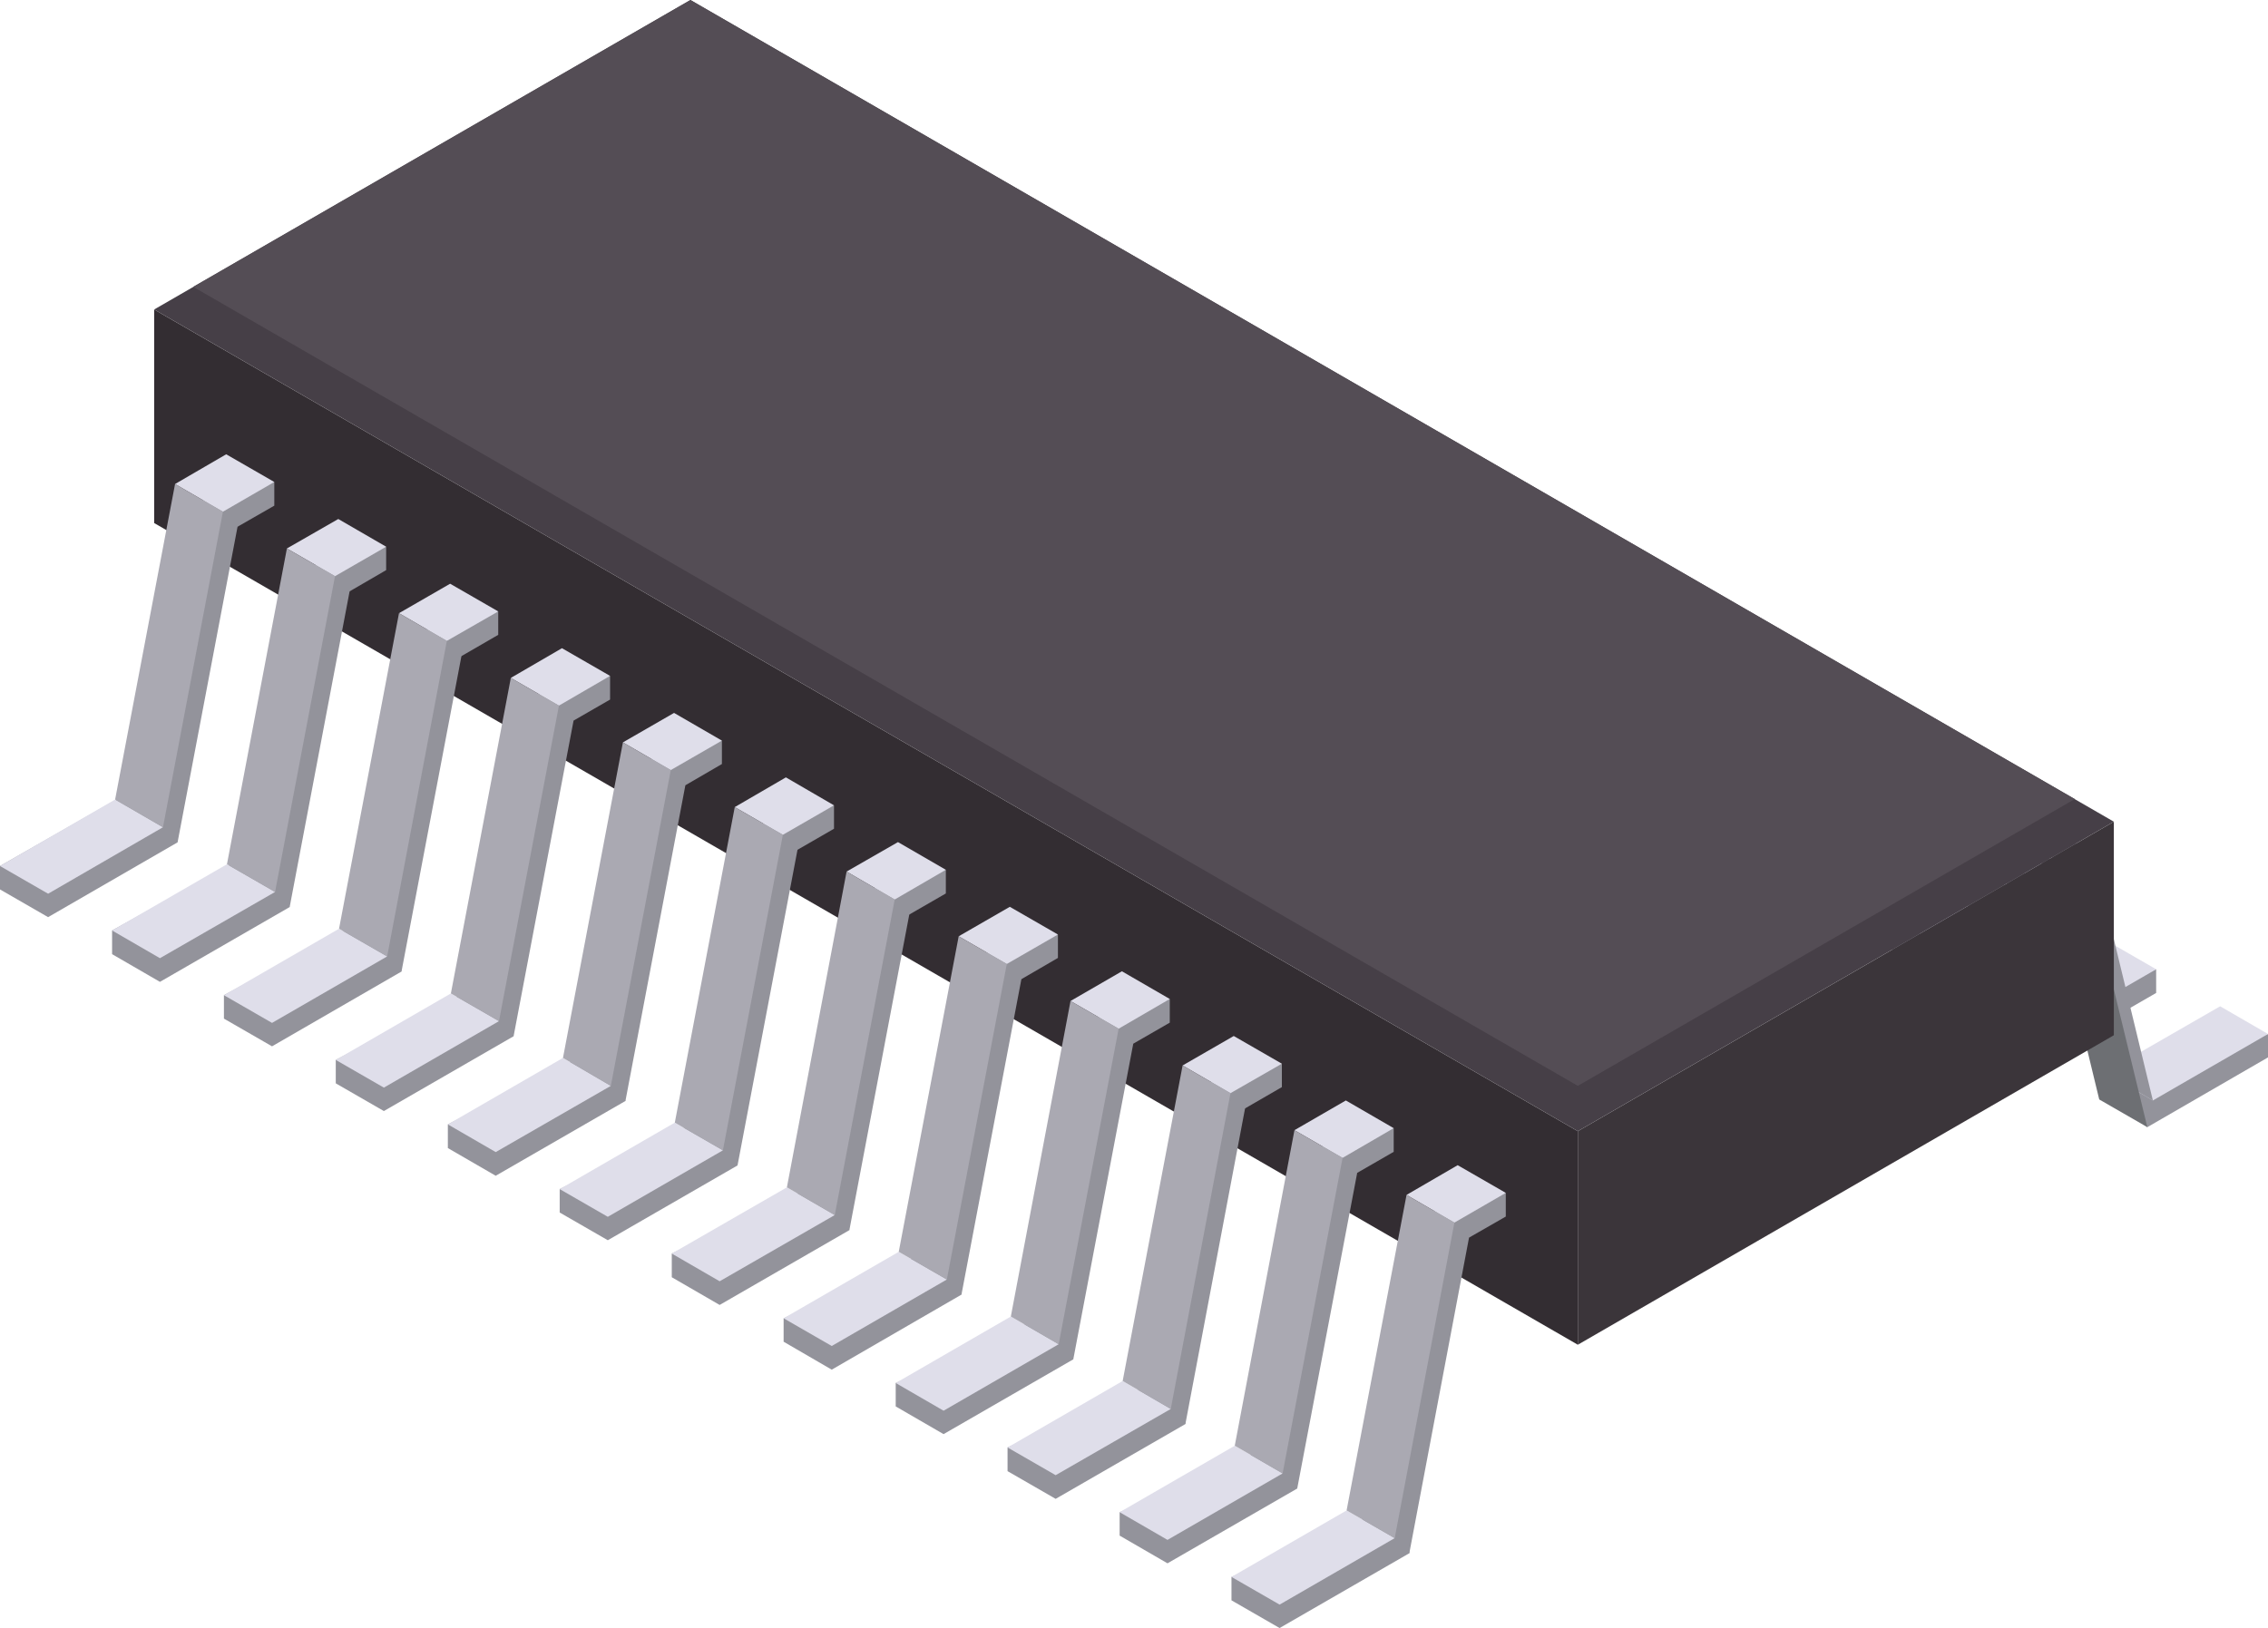 <?xml version="1.0" encoding="UTF-8"?> <svg xmlns="http://www.w3.org/2000/svg" viewBox="0 0 90.04 64.65"><defs><style>.cls-1{fill:#93939b;}.cls-2{fill:#dfdeea;}.cls-3{fill:#aaa9b2;}.cls-4{fill:#a8a7b0;}.cls-5{fill:#a6a5ae;}.cls-6{fill:#a4a3ac;}.cls-7{fill:#a2a1aa;}.cls-8{fill:#a09fa8;}.cls-9{fill:#9d9da5;}.cls-10{fill:#9b9ba3;}.cls-11{fill:#9999a1;}.cls-12{fill:#97979f;}.cls-13{fill:#95959d;}.cls-14{fill:#6d6f73;}.cls-15{fill:#3b353a;}.cls-16{fill:#332d32;}.cls-17{fill:#463f47;}.cls-18{fill:#544d55;}</style></defs><g id="Слой_2" data-name="Слой 2"><g id="Layer_1" data-name="Layer 1"><polygon class="cls-1" points="85.25 44.76 83.57 43.53 90.04 41.06 90.04 41.99 85.25 44.76"></polygon><polygon class="cls-1" points="81.06 36.02 79.16 34.92 81.19 33.74 83.1 34.84 81.06 36.02"></polygon><polygon class="cls-1" points="80.83 42.18 79.12 40.96 85.6 38.49 85.6 39.43 80.83 42.18"></polygon><polygon class="cls-1" points="76.62 33.45 74.71 32.35 76.75 31.18 78.65 32.28 76.62 33.45"></polygon><polygon class="cls-1" points="78.64 36.35 78.47 36.26 78.69 37.14 78.86 37.24 78.64 36.35"></polygon><polygon class="cls-1" points="76.4 39.6 74.68 38.4 81.15 35.93 81.15 36.86 76.4 39.6"></polygon><polygon class="cls-1" points="72.17 30.89 70.27 29.79 72.3 28.61 74.21 29.71 72.17 30.89"></polygon><polygon class="cls-1" points="74.18 33.39 73.83 33.19 74.26 34.97 74.61 35.17 74.18 33.39"></polygon><polygon class="cls-1" points="71.98 37.03 70.23 35.83 76.71 33.36 76.71 34.29 71.98 37.03"></polygon><polygon class="cls-1" points="67.73 28.32 65.82 27.22 67.86 26.05 69.76 27.14 67.73 28.32"></polygon><polygon class="cls-1" points="69.71 30.43 69.19 30.13 69.84 32.8 70.36 33.1 69.71 30.43"></polygon><polygon class="cls-1" points="67.55 34.45 65.79 33.27 72.26 30.79 72.26 31.73 67.55 34.45"></polygon><polygon class="cls-1" points="63.28 25.75 61.38 24.65 63.41 23.48 65.32 24.58 63.28 25.75"></polygon><polygon class="cls-1" points="65.24 27.47 64.55 27.07 65.42 30.63 66.11 31.03 65.24 27.47"></polygon><polygon class="cls-1" points="63.13 31.87 61.34 30.7 67.82 28.23 67.82 29.16 63.13 31.87"></polygon><polygon class="cls-1" points="58.84 23.19 56.93 22.09 58.97 20.91 60.87 22.01 58.84 23.19"></polygon><polygon class="cls-1" points="60.78 24.51 59.91 24.01 60.99 28.46 61.86 28.96 60.78 24.51"></polygon><polygon class="cls-1" points="58.7 29.29 56.9 28.13 63.37 25.66 63.37 26.6 58.7 29.29"></polygon><polygon class="cls-1" points="54.39 20.62 52.49 19.52 54.52 18.35 56.43 19.45 54.39 20.62"></polygon><polygon class="cls-1" points="56.31 21.55 55.27 20.95 56.57 26.29 57.61 26.89 56.31 21.55"></polygon><polygon class="cls-1" points="54.28 26.71 52.45 25.57 58.93 23.09 58.93 24.03 54.28 26.71"></polygon><polygon class="cls-1" points="49.95 18.05 48.04 16.95 50.08 15.78 51.98 16.88 49.95 18.05"></polygon><polygon class="cls-1" points="51.85 18.59 50.63 17.89 52.15 24.12 53.36 24.82 51.85 18.59"></polygon><polygon class="cls-1" points="49.85 24.14 48.01 23 54.48 20.53 54.48 21.46 49.85 24.14"></polygon><polygon class="cls-1" points="45.51 15.49 43.6 14.39 45.63 13.21 47.54 14.31 45.51 15.49"></polygon><polygon class="cls-1" points="47.38 15.63 45.99 14.83 47.72 21.95 49.11 22.75 47.38 15.63"></polygon><polygon class="cls-1" points="45.43 21.61 43.56 20.49 50.04 18.02 50.04 18.95 45.43 21.61"></polygon><polygon class="cls-1" points="41.06 12.97 39.15 11.88 41.19 10.7 43.09 11.8 41.06 12.97"></polygon><polygon class="cls-1" points="42.91 12.72 41.35 11.82 43.3 19.83 44.86 20.73 42.91 12.72"></polygon><polygon class="cls-1" points="41.01 19.04 39.12 17.93 45.59 15.46 45.59 16.39 41.01 19.04"></polygon><polygon class="cls-1" points="36.62 10.41 34.71 9.31 36.74 8.14 38.65 9.24 36.62 10.41"></polygon><polygon class="cls-1" points="38.45 9.76 36.71 8.76 38.88 17.66 40.61 18.66 38.45 9.76"></polygon><polygon class="cls-1" points="36.58 16.4 34.67 15.3 41.15 12.83 41.15 13.77 36.58 16.4"></polygon><polygon class="cls-1" points="32.17 7.79 30.26 6.69 32.3 5.51 34.2 6.62 32.17 7.79"></polygon><polygon class="cls-1" points="33.98 6.75 32.08 5.64 34.45 15.43 36.36 16.53 33.98 6.75"></polygon><polygon class="cls-2" points="36.58 15.47 34.67 14.37 39.24 11.73 41.15 12.83 36.58 15.47"></polygon><polygon class="cls-2" points="32.17 6.86 30.26 5.75 32.3 4.58 34.2 5.68 32.17 6.86"></polygon><polygon class="cls-3" points="34.2 5.68 32.3 4.58 34.67 14.37 36.58 15.47 34.2 5.68"></polygon><polygon class="cls-2" points="41.03 18.03 39.12 16.93 43.69 14.3 45.59 15.4 41.03 18.03"></polygon><polygon class="cls-2" points="36.62 9.42 34.71 8.32 36.74 7.15 38.65 8.25 36.62 9.42"></polygon><polygon class="cls-4" points="38.65 8.25 36.74 7.15 39.12 16.93 41.03 18.03 38.65 8.25"></polygon><polygon class="cls-2" points="45.47 20.6 43.56 19.5 48.13 16.86 50.04 17.96 45.47 20.6"></polygon><polygon class="cls-2" points="41.06 11.99 39.15 10.89 41.19 9.71 43.09 10.81 41.06 11.99"></polygon><polygon class="cls-5" points="43.09 10.81 41.19 9.71 43.56 19.5 45.47 20.6 43.09 10.81"></polygon><polygon class="cls-2" points="49.92 23.17 48.01 22.07 52.58 19.43 54.48 20.53 49.92 23.17"></polygon><polygon class="cls-2" points="45.51 14.55 43.6 13.45 45.63 12.28 47.54 13.38 45.51 14.55"></polygon><polygon class="cls-6" points="47.54 13.38 45.63 12.28 48.01 22.07 49.92 23.17 47.54 13.38"></polygon><polygon class="cls-2" points="54.36 25.73 52.45 24.63 57.02 21.99 58.93 23.09 54.36 25.73"></polygon><polygon class="cls-2" points="49.95 17.12 48.04 16.02 50.08 14.85 51.98 15.95 49.95 17.12"></polygon><polygon class="cls-7" points="51.98 15.95 50.08 14.85 52.45 24.63 54.36 25.73 51.98 15.95"></polygon><polygon class="cls-2" points="58.8 28.3 56.9 27.2 61.47 24.56 63.37 25.66 58.8 28.3"></polygon><polygon class="cls-2" points="54.39 19.69 52.49 18.59 54.52 17.41 56.43 18.51 54.39 19.69"></polygon><polygon class="cls-8" points="56.43 18.51 54.52 17.41 56.9 27.2 58.8 28.3 56.43 18.51"></polygon><polygon class="cls-2" points="63.25 30.86 61.34 29.76 65.91 27.13 67.82 28.23 63.25 30.86"></polygon><polygon class="cls-2" points="58.84 22.25 56.93 21.15 58.97 19.98 60.87 21.08 58.84 22.25"></polygon><polygon class="cls-9" points="60.87 21.08 58.97 19.98 61.34 29.76 63.25 30.86 60.87 21.08"></polygon><polygon class="cls-2" points="67.69 33.43 65.79 32.33 70.36 29.69 72.26 30.79 67.69 33.43"></polygon><polygon class="cls-2" points="63.28 24.82 61.38 23.72 63.41 22.54 65.32 23.64 63.28 24.82"></polygon><polygon class="cls-10" points="65.32 23.64 63.41 22.54 65.79 32.33 67.69 33.43 65.32 23.64"></polygon><polygon class="cls-2" points="72.14 36 70.23 34.9 74.8 32.26 76.71 33.36 72.14 36"></polygon><polygon class="cls-2" points="67.73 27.39 65.82 26.28 67.86 25.11 69.76 26.21 67.73 27.39"></polygon><polygon class="cls-11" points="69.76 26.21 67.86 25.11 70.23 34.9 72.14 36 69.76 26.21"></polygon><polygon class="cls-2" points="76.58 38.56 74.68 37.46 79.25 34.83 81.15 35.93 76.58 38.56"></polygon><polygon class="cls-2" points="72.17 29.95 70.27 28.85 72.3 27.68 74.21 28.78 72.17 29.95"></polygon><polygon class="cls-12" points="74.21 28.78 72.3 27.68 74.68 37.46 76.58 38.56 74.21 28.78"></polygon><polygon class="cls-2" points="81.03 41.13 79.12 40.03 83.69 37.39 85.6 38.49 81.03 41.13"></polygon><polygon class="cls-2" points="76.62 32.52 74.71 31.42 76.75 30.24 78.65 31.34 76.62 32.52"></polygon><polygon class="cls-13" points="78.65 31.34 76.75 30.24 79.12 40.03 81.03 41.13 78.65 31.34"></polygon><polygon class="cls-2" points="85.47 43.7 83.57 42.59 88.14 39.96 90.04 41.06 85.47 43.7"></polygon><polygon class="cls-2" points="81.06 35.08 79.16 33.98 81.19 32.81 83.1 33.91 81.06 35.08"></polygon><polygon class="cls-1" points="83.1 33.91 81.19 32.81 83.57 42.59 85.47 43.7 83.1 33.91"></polygon><polygon class="cls-14" points="82.87 34.97 80.97 33.87 83.34 43.66 85.25 44.76 82.87 34.97"></polygon><polygon class="cls-15" points="62.64 53.4 62.64 44.92 83.92 32.63 83.92 41.11 62.64 53.4"></polygon><polygon class="cls-16" points="62.64 53.4 6.12 20.77 6.12 12.29 62.64 44.92 62.64 53.4"></polygon><polygon class="cls-17" points="62.64 44.92 6.12 12.29 27.41 0 83.92 32.63 62.64 44.92"></polygon><polygon class="cls-18" points="7.67 11.39 27.41 0 82.37 31.73 62.64 43.12 7.67 11.39"></polygon><polygon class="cls-1" points="5.99 30.97 7.05 33.45 1.91 36.42 0 35.32 0 34.39 5.99 30.97"></polygon><polygon class="cls-1" points="10.89 19.14 10.89 20.08 8.85 21.25 6.95 20.15 10.89 19.14"></polygon><polygon class="cls-1" points="7.53 19.82 9.43 20.92 7.05 33.45 5.15 32.35 7.53 19.82"></polygon><polygon class="cls-1" points="10.52 33.58 11.5 36.02 6.35 38.99 4.45 37.89 4.45 36.95 10.52 33.58"></polygon><polygon class="cls-1" points="15.33 21.71 15.33 22.64 13.3 23.82 11.39 22.72 15.33 21.71"></polygon><polygon class="cls-1" points="11.97 22.38 13.88 23.48 11.5 36.02 9.59 34.92 11.97 22.38"></polygon><polygon class="cls-1" points="15.05 36.2 15.94 38.58 10.8 41.55 8.89 40.45 8.89 39.52 15.05 36.2"></polygon><polygon class="cls-1" points="19.78 24.28 19.78 25.21 17.74 26.39 15.84 25.29 19.78 24.28"></polygon><polygon class="cls-1" points="16.41 24.95 18.32 26.05 15.94 38.58 14.04 37.48 16.41 24.95"></polygon><polygon class="cls-1" points="19.59 38.81 20.39 41.15 15.24 44.12 13.33 43.02 13.33 42.09 19.59 38.81"></polygon><polygon class="cls-1" points="24.22 26.84 24.22 27.78 22.19 28.95 20.28 27.85 24.22 26.84"></polygon><polygon class="cls-1" points="20.86 27.52 22.77 28.62 20.39 41.15 18.48 40.05 20.86 27.52"></polygon><polygon class="cls-1" points="24.12 41.42 24.83 43.72 19.68 46.69 17.78 45.59 17.78 44.65 24.12 41.42"></polygon><polygon class="cls-1" points="28.66 29.41 28.66 30.34 26.63 31.52 24.73 30.42 28.66 29.41"></polygon><polygon class="cls-1" points="25.3 30.08 27.21 31.18 24.83 43.72 22.93 42.61 25.3 30.08"></polygon><polygon class="cls-1" points="28.65 44.04 29.28 46.28 24.13 49.25 22.22 48.15 22.22 47.22 28.65 44.04"></polygon><polygon class="cls-1" points="33.11 31.98 33.11 32.91 31.08 34.08 29.17 32.98 33.11 31.98"></polygon><polygon class="cls-1" points="29.75 32.65 31.66 33.75 29.28 46.28 27.37 45.18 29.75 32.65"></polygon><polygon class="cls-1" points="33.18 46.65 33.72 48.85 28.57 51.82 26.67 50.72 26.67 49.78 33.18 46.65"></polygon><polygon class="cls-1" points="37.55 34.54 37.55 35.48 35.52 36.65 33.61 35.55 37.55 34.54"></polygon><polygon class="cls-1" points="34.19 35.22 36.1 36.31 33.72 48.85 31.82 47.75 34.19 35.22"></polygon><polygon class="cls-1" points="37.71 49.27 38.17 51.41 33.02 54.39 31.11 53.28 31.11 52.35 37.71 49.27"></polygon><polygon class="cls-1" points="42 37.11 42 38.04 39.97 39.22 38.06 38.12 42 37.11"></polygon><polygon class="cls-1" points="38.64 37.78 40.55 38.88 38.17 51.41 36.26 50.31 38.64 37.78"></polygon><polygon class="cls-1" points="42.24 51.88 42.61 53.98 37.46 56.95 35.56 55.85 35.56 54.92 42.24 51.88"></polygon><polygon class="cls-1" points="46.44 39.67 46.44 40.61 44.41 41.78 42.5 40.68 46.44 39.67"></polygon><polygon class="cls-1" points="43.08 40.35 44.99 41.45 42.61 53.98 40.71 52.88 43.08 40.35"></polygon><polygon class="cls-1" points="46.77 54.49 47.06 56.55 41.91 59.52 40 58.42 40 57.48 46.77 54.49"></polygon><polygon class="cls-1" points="50.89 42.24 50.89 43.17 48.85 44.35 46.95 43.25 50.89 42.24"></polygon><polygon class="cls-1" points="47.53 42.91 49.43 44.01 47.06 56.55 45.15 55.45 47.53 42.91"></polygon><polygon class="cls-1" points="51.31 57.11 51.5 59.11 46.35 62.08 44.45 60.98 44.45 60.05 51.31 57.11"></polygon><polygon class="cls-1" points="55.33 44.8 55.33 45.74 53.3 46.91 51.39 45.81 55.33 44.8"></polygon><polygon class="cls-1" points="51.97 45.48 53.88 46.58 51.5 59.11 49.6 58.01 51.97 45.48"></polygon><polygon class="cls-1" points="55.84 59.72 55.95 61.68 50.8 64.65 48.89 63.55 48.89 62.62 55.84 59.72"></polygon><polygon class="cls-1" points="59.78 47.37 59.78 48.31 57.74 49.48 55.84 48.38 59.78 47.37"></polygon><polygon class="cls-1" points="56.42 48.05 58.32 49.15 55.95 61.68 54.04 60.58 56.42 48.05"></polygon><polygon class="cls-2" points="4.57 31.75 6.47 32.85 1.91 35.49 0 34.39 4.57 31.75"></polygon><polygon class="cls-2" points="8.98 18.04 10.89 19.14 8.85 20.32 6.95 19.22 8.98 18.04"></polygon><polygon class="cls-3" points="6.95 19.22 8.85 20.32 6.47 32.85 4.57 31.75 6.95 19.22"></polygon><polygon class="cls-2" points="9.01 34.32 10.92 35.42 6.35 38.05 4.45 36.95 9.01 34.32"></polygon><polygon class="cls-2" points="13.43 20.61 15.33 21.71 13.3 22.88 11.39 21.78 13.43 20.61"></polygon><polygon class="cls-3" points="11.39 21.78 13.3 22.88 10.92 35.42 9.01 34.32 11.39 21.78"></polygon><polygon class="cls-2" points="13.46 36.88 15.37 37.98 10.8 40.62 8.89 39.52 13.46 36.88"></polygon><polygon class="cls-2" points="17.87 23.18 19.78 24.28 17.74 25.45 15.84 24.35 17.87 23.18"></polygon><polygon class="cls-3" points="15.84 24.35 17.74 25.45 15.37 37.98 13.46 36.88 15.84 24.35"></polygon><polygon class="cls-2" points="17.9 39.45 19.81 40.55 15.24 43.19 13.33 42.09 17.9 39.45"></polygon><polygon class="cls-2" points="22.31 25.74 24.22 26.84 22.19 28.02 20.28 26.92 22.31 25.74"></polygon><polygon class="cls-3" points="20.28 26.92 22.19 28.02 19.81 40.55 17.9 39.45 20.28 26.92"></polygon><polygon class="cls-2" points="22.35 42.01 24.25 43.12 19.68 45.75 17.78 44.65 22.35 42.01"></polygon><polygon class="cls-2" points="26.76 28.31 28.66 29.41 26.63 30.58 24.73 29.48 26.76 28.31"></polygon><polygon class="cls-3" points="24.73 29.48 26.63 30.58 24.25 43.12 22.35 42.01 24.73 29.48"></polygon><polygon class="cls-2" points="26.79 44.58 28.7 45.68 24.13 48.32 22.22 47.22 26.79 44.58"></polygon><polygon class="cls-2" points="31.2 30.87 33.11 31.98 31.08 33.15 29.17 32.05 31.2 30.87"></polygon><polygon class="cls-3" points="29.17 32.05 31.08 33.15 28.7 45.68 26.79 44.58 29.17 32.05"></polygon><polygon class="cls-2" points="31.24 47.15 33.14 48.25 28.57 50.88 26.67 49.78 31.24 47.15"></polygon><polygon class="cls-2" points="35.65 33.44 37.55 34.54 35.52 35.72 33.61 34.61 35.65 33.44"></polygon><polygon class="cls-3" points="33.61 34.61 35.52 35.72 33.14 48.25 31.24 47.15 33.61 34.61"></polygon><polygon class="cls-2" points="35.68 49.71 37.59 50.81 33.02 53.45 31.11 52.35 35.68 49.71"></polygon><polygon class="cls-2" points="40.09 36.01 42 37.11 39.97 38.28 38.06 37.18 40.09 36.01"></polygon><polygon class="cls-3" points="38.06 37.18 39.97 38.28 37.59 50.81 35.68 49.71 38.06 37.18"></polygon><polygon class="cls-2" points="40.13 52.28 42.03 53.38 37.46 56.02 35.56 54.92 40.13 52.28"></polygon><polygon class="cls-2" points="44.54 38.57 46.44 39.67 44.41 40.85 42.5 39.75 44.54 38.57"></polygon><polygon class="cls-3" points="42.5 39.75 44.41 40.85 42.03 53.38 40.13 52.28 42.5 39.75"></polygon><polygon class="cls-2" points="44.57 54.84 46.48 55.95 41.91 58.58 40 57.48 44.57 54.84"></polygon><polygon class="cls-2" points="48.98 41.14 50.89 42.24 48.85 43.41 46.95 42.31 48.98 41.14"></polygon><polygon class="cls-3" points="46.95 42.31 48.85 43.41 46.48 55.95 44.57 54.84 46.95 42.31"></polygon><polygon class="cls-2" points="49.02 57.41 50.92 58.51 46.35 61.15 44.45 60.05 49.02 57.41"></polygon><polygon class="cls-2" points="53.43 43.7 55.33 44.8 53.3 45.98 51.39 44.88 53.43 43.7"></polygon><polygon class="cls-3" points="51.39 44.88 53.3 45.98 50.92 58.51 49.02 57.41 51.39 44.88"></polygon><polygon class="cls-2" points="53.46 59.98 55.37 61.08 50.8 63.72 48.89 62.62 53.46 59.98"></polygon><polygon class="cls-2" points="57.87 46.27 59.78 47.37 57.74 48.55 55.84 47.45 57.87 46.27"></polygon><polygon class="cls-3" points="55.84 47.45 57.74 48.55 55.37 61.08 53.46 59.98 55.84 47.45"></polygon></g></g></svg> 
